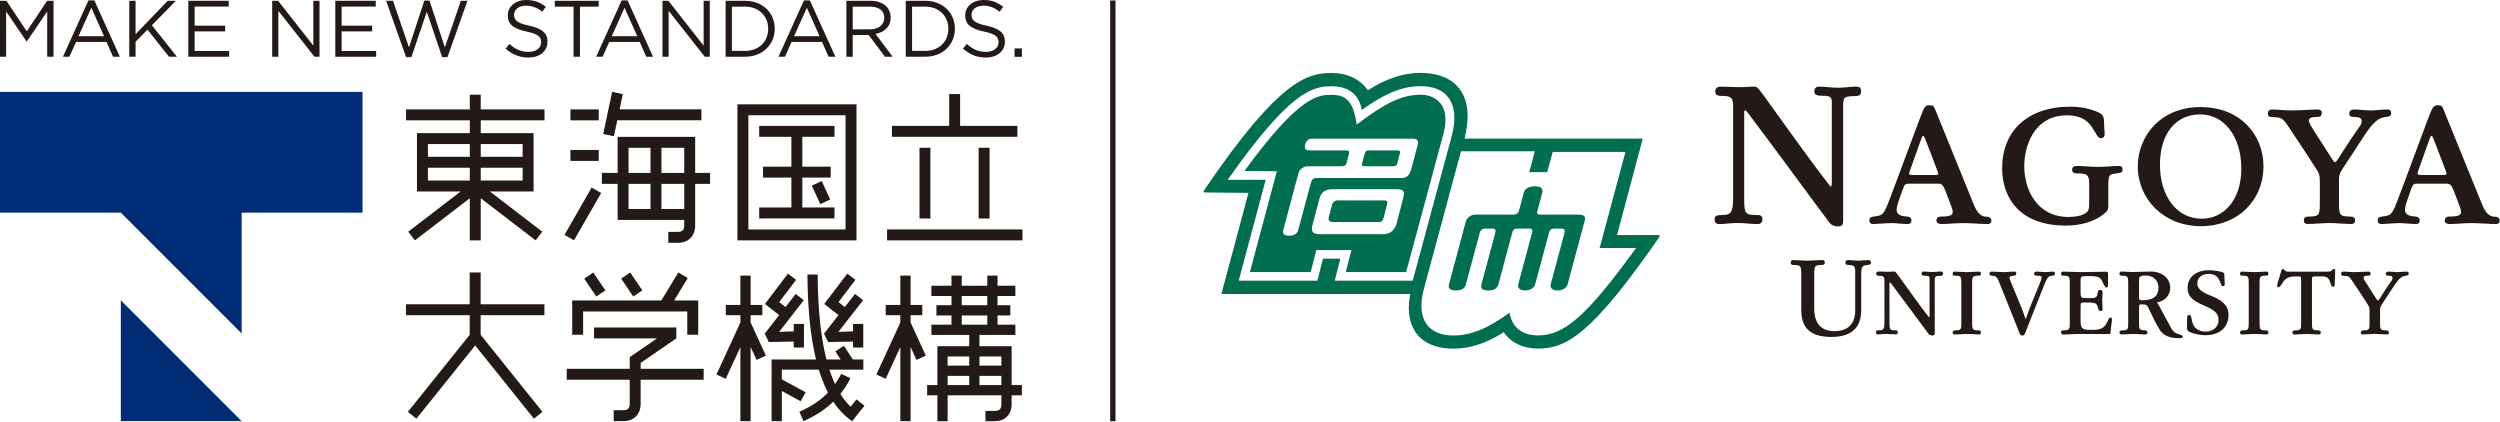 <svg xmlns="http://www.w3.org/2000/svg" xml:space="preserve" style="fill-rule:evenodd;clip-rule:evenodd;stroke-linejoin:round;stroke-miterlimit:2" viewBox="0 0 4321 729"><path d="M0-23.203h2.652l8.452 12.664 8.452-12.664h2.652V0h-2.62v-18.791l-8.451 12.43h-.135L2.551-18.758V0H0v-23.203Z" style="fill:#231916;fill-rule:nonzero" transform="translate(0 98.053) scale(4.167)"/><path d="M0 6.332-5.265-5.467l-5.307 11.799H0Zm-6.46-14.85h2.452L6.564 14.85H3.749L1.028 8.717h-12.629l-2.75 6.133h-2.684L-6.46-8.518Z" style="fill:#231916;fill-rule:nonzero" transform="translate(179.785 36.18) scale(4.167)"/><path d="M0-23.203h2.613v13.857l13.325-13.857h3.383L9.377-13.058 19.752 0H16.47L7.555-11.234 2.613-6.23V0H0v-23.203Z" style="fill:#231916;fill-rule:nonzero" transform="translate(223.438 98.053) scale(4.167)"/><path d="M0-23.203h16.773v2.391H2.619v7.92h12.659v2.386H2.619v8.119h14.318V0H0v-23.203Z" style="fill:#231916;fill-rule:nonzero" transform="translate(325.468 98.053) scale(4.167)"/><path d="M0-23.203h2.453l14.617 18.6v-18.6h2.555V0h-2.091L2.554-19.023V0H0v-23.203Z" style="fill:#231916;fill-rule:nonzero" transform="translate(470.459 98.053) scale(4.167)"/><path d="M0-23.203h16.773v2.391H2.619v7.92H15.28v2.386H2.619v8.119h14.318V0H0v-23.203Z" style="fill:#231916;fill-rule:nonzero" transform="translate(579.553 98.053) scale(4.167)"/><path d="M0-23.305h2.852L9.479-3.977l6.365-19.394h2.155l6.364 19.394 6.627-19.328h2.753L25.455.066h-2.221l-6.362-18.828L10.475.066H8.286L0-23.305Z" style="fill:#231916;fill-rule:nonzero" transform="translate(667.375 98.478) scale(4.167)"/><path d="m0 16.441 1.623-1.924c2.42 2.188 4.738 3.281 7.955 3.281 3.116 0 5.174-1.654 5.174-3.945v-.064c0-2.153-1.163-3.381-6.035-4.409C3.38 8.22.928 6.496.928 2.685v-.066c0-3.645 3.217-6.332 7.625-6.332 3.377 0 5.801.963 8.152 2.851L15.183 1.16c-2.156-1.758-4.311-2.518-6.699-2.518-3.017 0-4.941 1.654-4.941 3.746v.065c0 2.187 1.195 3.412 6.301 4.508 5.17 1.125 7.556 3.017 7.556 6.562v.066c0 3.979-3.314 6.565-7.92 6.565-3.683 0-6.695-1.229-9.48-3.713" style="fill:#231916;fill-rule:nonzero" transform="translate(873.82 15.47) scale(4.167)"/><path d="M0-18.355h-7.789v-2.424H10.44v2.424H2.651V2.424H0v-20.779Z" style="fill:#231916;fill-rule:nonzero" transform="translate(991.337 87.953) scale(4.167)"/><path d="M0 6.332-5.268-5.467l-5.303 11.799H0Zm-6.463-14.85h2.452L6.562 14.85H3.746L1.028 8.717h-12.629l-2.753 6.133h-2.684L-6.463-8.518Z" style="fill:#231916;fill-rule:nonzero" transform="translate(1101.4 36.18) scale(4.167)"/><path d="M0-23.203h2.449l14.618 18.6v-18.6h2.554V0h-2.09L2.551-19.023V0H0v-23.203Z" style="fill:#231916;fill-rule:nonzero" transform="translate(1145.04 98.053) scale(4.167)"/><path d="M0-18.355V.004h5.434c5.865 0 9.615-3.976 9.615-9.115v-.064c0-5.137-3.75-9.18-9.615-9.18H0Zm-2.62-2.424h8.054c7.289 0 12.332 5.006 12.332 11.539v.065c0 6.529-5.043 11.599-12.332 11.599H-2.62v-23.203Z" style="fill:#231916;fill-rule:nonzero" transform="translate(1265.03 87.953) scale(4.167)"/><path d="M0 6.332-5.269-5.467l-5.303 11.799H0Zm-6.461-14.85h2.45L6.563 14.85H3.745L1.031 8.717h-12.632l-2.75 6.133h-2.684L-6.461-8.518Z" style="fill:#231916;fill-rule:nonzero" transform="translate(1416.51 36.18) scale(4.167)"/><path d="M0 .469c3.479 0 5.964-1.791 5.964-4.775v-.065c0-2.851-2.189-4.572-5.931-4.572h-7.159V.469H0Zm-9.745-11.836H.229c2.855 0 5.14.865 6.597 2.322C7.953-7.916 8.615-6.293 8.615-4.47v.066c0 3.848-2.651 6.1-6.296 6.76l7.126 9.48H6.229L-.496 2.823h-6.63v9.013h-2.619v-23.203Z" style="fill:#231916;fill-rule:nonzero" transform="translate(1503.52 48.737) scale(4.167)"/><path d="M0-18.355V.004h5.435c5.865 0 9.614-3.976 9.614-9.115v-.064c0-5.137-3.749-9.18-9.614-9.18H0Zm-2.622-2.424h8.057c7.289 0 12.328 5.006 12.328 11.539v.065c0 6.529-5.039 11.599-12.328 11.599h-8.057v-23.203Z" style="fill:#231916;fill-rule:nonzero" transform="translate(1576.43 87.953) scale(4.167)"/><path d="m0 16.441 1.623-1.924c2.423 2.188 4.741 3.281 7.955 3.281 3.116 0 5.173-1.654 5.173-3.945v-.064c0-2.153-1.162-3.381-6.031-4.409C3.38 8.22.931 6.496.931 2.685v-.066c0-3.645 3.213-6.332 7.622-6.332 3.38 0 5.8.963 8.151 2.851L15.183 1.16c-2.156-1.758-4.311-2.518-6.696-2.518-3.017 0-4.941 1.654-4.941 3.746v.065c0 2.187 1.195 3.412 6.301 4.508 5.173 1.125 7.556 3.017 7.556 6.562v.066c0 3.979-3.318 6.565-7.923 6.565-3.68 0-6.695-1.229-9.48-3.713" style="fill:#231916;fill-rule:nonzero" transform="translate(1664.38 15.47) scale(4.167)"/><path d="M652.049 403.185h3.048v3.477h-3.048z" style="fill:#231916" transform="translate(-963.558 -1596.37) scale(4.167)"/><path d="M0-100.244v50.121h50.121L100.245 0v-50.123h50.121v-50.121H0Z" style="fill:#002d76;fill-rule:nonzero" transform="translate(0 576.447) scale(4.167)"/><path d="M0 50.125h50.121L0 0v50.125Z" style="fill:#002d76;fill-rule:nonzero" transform="translate(208.838 519.05) scale(4.167)"/><path d="M448.021 352.836H430.64v-5.299h17.381v5.299Zm0 9.836H430.64v-5.301h17.381v5.301Zm-39.3-5.301h17.384v5.301h-17.384v-5.301Zm0-9.834h17.384v5.299h-17.384v-5.299Zm48.373-9.836v-4.537h-26.453v-6.125h-4.537v6.125h-26.453v4.537h26.453v5.301h-21.917v24.207h18.12l-21.732 16.681 2.763 3.598 22.766-17.481v17.481h4.537v-17.481l22.766 17.481 2.76-3.598-21.728-16.681h18.123v-24.207h-21.921v-5.301h26.453Z" style="fill:#231916;fill-rule:nonzero" transform="translate(-963.558 -1199.2) scale(4.167)"/><path d="M541.647 378.934h40.313v-47.359h-40.313v47.359Zm44.847 4.535h-49.383v-56.43h49.383v56.43Z" style="fill:#231916;fill-rule:nonzero" transform="translate(-963.558 -1182.46) scale(4.167)"/><path d="M0-29.319v-4.535h-31.242v4.535h13.354v12.391h-11.766v4.537h11.766v12.39h-13.354v4.536H0V-.001h-13.352v-12.39h11.768v-4.537h-11.768v-12.391H0Z" style="fill:#231916;fill-rule:nonzero" transform="translate(1442.37 358.636) scale(4.167)"/><path d="M-3.922 2.514h8.433v4.535h-8.433z" style="fill:#231916" transform="scale(-4.167 4.167) rotate(-65.192 -111.4 308.836)"/><path d="M0 8.653h-23.752V-4.535h-4.533V8.653h-23.75v4.535H0V8.653Z" style="fill:#231916;fill-rule:nonzero" transform="translate(1758.43 181.523) scale(4.167)"/><path d="M599.179 327.039h56.159v4.535h-56.159z" style="fill:#231916" transform="translate(-963.558 -966.227) scale(4.167)"/><path d="M612.726 336.111h4.532v29.334h-4.532z" style="fill:#231916" transform="matrix(-4.167 0 0 4.167 4161.38 -1145.16)"/><path d="M637.258 336.111h4.54v29.334h-4.54z" style="fill:#231916" transform="matrix(-4.167 0 0 4.167 4365.84 -1145.16)"/><path d="M0-25.205v-4.535h-26.453v-13.188h-4.543v13.188h-26.446v4.535h26.446v8.139l-25.64 31.951 3.54 2.838 24.369-30.369 24.373 30.369 3.538-2.838-25.637-31.951v-8.139H0Z" style="fill:#231916;fill-rule:nonzero" transform="translate(940.999 649.803) scale(4.167)"/><path d="M0 6.508h43.194v9.654h4.536V1.971h-9.996l5.669-9.303-3.896-2.322-7.083 11.625h-36.96v14.191H0V6.508Z" style="fill:#231916;fill-rule:nonzero" transform="translate(1007.88 511.164) scale(4.167)"/><path d="M-8.872.164h8.96v4.535h-8.96z" style="fill:#231916" transform="scale(-4.167 4.167) rotate(-55.822 -16.46 288.937)"/><path d="M-8.872.164h8.96v4.535h-8.96z" style="fill:#231916" transform="scale(-4.167 4.167) rotate(-55.822 -24.121 303.401)"/><path d="M0-4.562v-2.443l14.794-10.164v-4.536h-34.122v4.536H6.783l-11.32 7.777v4.83h-26.13v4.535H-4.54v10.158c0 .01.019 1.164-.595 1.825-.398.431-1.084.65-2.047.65h-3.981v4.537h3.981c2.834 0 4.488-1.144 5.375-2.101 1.82-1.963 1.827-4.526 1.8-5.143V-.027h26.14v-4.535H0Z" style="fill:#231916;fill-rule:nonzero" transform="translate(1107.32 656.41) scale(4.167)"/><path d="M467.91 376.826h11.751v4.537H467.91z" style="fill:#231916" transform="matrix(-4.167 0 0 4.167 2984.65 -1381.13)"/><path d="M467.91 360.004h11.751v4.537H467.91z" style="fill:#231916" transform="matrix(-4.167 0 0 4.167 2984.65 -1240.94)"/><path d="M1.381-.368h4.545v22.616H1.381z" style="fill:#231916" transform="scale(-4.167 4.167) rotate(-29.826 27.01 510.56)"/><path d="M0-3.918h-33.93l1.336-6.314-4.437-.938-3.695 17.484 4.436.938 1.4-6.633H0v-4.537Z" style="fill:#231916;fill-rule:nonzero" transform="translate(1212.31 205.305) scale(4.167)"/><path d="M515.043 355.945h-9.454v-10.422h9.454v10.422Zm-23.089-10.422h9.099v10.422h-9.099v-10.422Zm0-14.953h9.099v10.418h-9.099V330.57Zm23.089 10.418h-9.454V330.57h9.454v10.418Zm10.713 0h-6.176v-14.955h-32.159v14.955h-6.538v4.535h6.538v14.955h27.622v2.475c.004.01.026 1.164-.588 1.826-.398.432-1.09.651-2.051.651h-3.98v4.535h3.98c2.835 0 4.489-1.143 5.376-2.102 1.653-1.781 1.803-4.043 1.796-4.91h.004v-17.43h6.176v-4.535Z" style="fill:#231916;fill-rule:nonzero" transform="translate(-963.558 -1122) scale(4.167)"/><path d="M0 25.693v2.475h4.249v-9.786H0v3.084l-6.067.196L4.174 8.552.83 5.941l-4.246 5.434-2.612-2.045L.986.093l-3.38-2.568-9.543 12.566 5.902 4.627-5.999 7.682 1.708 3.498L0 25.693Z" style="fill:#231916;fill-rule:nonzero" transform="translate(1371.88 483.293) scale(4.167)"/><path d="M0 25.693v2.475h4.252v-9.786H0v3.084l-6.067.196L4.174 8.552.829 5.941l-4.245 5.434-2.609-2.045L.986.093l-3.377-2.568-9.549 12.566 5.905 4.627-5.996 7.682 1.705 3.498L0 25.693Z" style="fill:#231916;fill-rule:nonzero" transform="translate(1474.37 483.293) scale(4.167)"/><path d="m0 42.665-2.43 3.047-.117-.111c-1.471-1.444-2.839-3.165-4.07-5.118l-.052-.084.065-.082a36 36 0 0 0 4.096-6.408c-1.137-.541-2.858-1.365-3.834-1.822a33.265 33.265 0 0 1-2.39 4.014l-.145.207-.104-.229a52.773 52.773 0 0 1-2.165-5.539l-.063-.189H2.848v-4.247h-4.364l-3.697-5.666-3.559 2.315 2.188 3.351h-5.853l-.029-.107C-15.422 14.423-16.003.944-16.088-9.105h-4.245c.081 9.875.653 23.184 3.521 35.03l.041.179h-18.442v25.582h4.246V39.19l7.819 4.252 2.057-3.718-9.876-5.368v-4.005h15.356l.033.099c1.049 3.424 2.299 6.555 3.717 9.303l.045.094-.072.072c-3.109 3.197-6.969 5.773-11.79 7.877l1.686 3.896c4.866-2.123 8.877-4.726 12.26-7.959l.124-.121.091.145c1.784 2.654 3.815 4.902 6.029 6.681l1.659 1.332 5.147-6.459L0 42.665Z" style="fill:#231916;fill-rule:nonzero" transform="translate(1480.33 512.479) scale(4.167)"/><path d="M0-27.5v-4.244h6.061v-12.19h4.249v12.19h4.853v4.244H10.31v3.006l6.326 13.765-3.857 1.776-2.469-5.359v30.746H6.061v-30.746L-.014-1.111l-3.86-1.778 9.925-21.545V-27.5H0Z" style="fill:#231916;fill-rule:nonzero" transform="translate(1254.44 659.366) scale(4.167)"/><path d="M646.592 289.369H637.5v-3.805h9.092v3.805Zm0 8.07H637.5v-3.824h9.092v3.824Zm-16.444-28.883h10.595v3.824h-10.595v-3.824Zm0-8.07h10.595v3.824h-10.595v-3.824Zm3.103 28.883h-8.958v-3.805h8.958v3.805Zm0 8.07h-8.958v-3.824h8.958v3.824Zm21.846 4.246v-4.246h-4.253v-16.123H637.5v-4.689h14.893v-4.247h-7.401v-3.824h5.311v-4.246h-5.311v-3.824h7.401v-4.246h-7.401v-4.203h-4.249v4.203h-10.595v-4.203h-4.249v4.203h-8.343v4.246h8.343v3.824h-6.256v4.246h6.256v3.824h-8.343v4.247h15.695v4.689h-13.207v16.123h-4.249v4.246h4.249v10.719h4.249v-10.719h22.299l.007 3.846c0 .004.026 1.223-.63 1.931-.428.459-1.154.696-2.153.696h-3.837v4.246h3.837c2.78 0 4.403-1.117 5.268-2.055 1.757-1.894 1.786-4.338 1.754-5.039l.003-3.625h4.256Z" style="fill:#231916;fill-rule:nonzero" transform="translate(-963.558 -573.844) scale(4.167)"/><path d="M0-27.5v-4.244h6.064v-12.19h4.25v12.19h4.853v4.244h-4.853v3.006l6.323 13.765-3.858 1.776-2.465-5.359v30.746h-4.25v-30.746L-.013-1.111l-3.86-1.778 9.928-21.545V-27.5H0Z" style="fill:#231916;fill-rule:nonzero" transform="translate(1530.87 659.366) scale(4.167)"/><path d="M691.821 252.021h2.218v174.531h-2.218z" style="fill:#231916" transform="matrix(-4.167 0 0 4.167 4810.86 -1049.39)"/><path d="M0 103.367c-6.244 0-10.646-2.92-11.861-9.402-8.576 6.302-15.696 9.439-23.302 9.439-9.749 0-15.68-6.111-12.228-19.191l15.438-57.225h30.624l-2.325 8.668h7.449l2.309-8.393h30.154L25.546 67.117H40.65c-20.614 28.48-29.839 36.25-40.65 36.25m-51.985-22.684h-32.342l2.315-9.125h-7.198l-2.315 9.125h-32.639l11.201-41.861h-15.757C-103.063 2.404-93.841.035-85.631.035c6.578 0 11.255 2.977 12.528 9.801 11.238-7.957 17.996-9.84 24.488-9.84 10.267 0 16.476 6.48 12.874 20.451l-16.244 60.236ZM49.766 61.744H32.764l10.659-39.986h-73.88c.862-4.106 1.241-6.666 1.248-9.276C-29.18.428-37.063-5.51-48.615-5.51c-7.25 0-14.249 2.273-21.949 7.199-3.178-4.527-8.454-7.162-15.067-7.162-9.901 0-21.626 2.615-52.763 48.465-.542.803-.437 1.094.347 1.094l17.923.176-11.216 41.927h78.289c-.398 2.405-.56 4.248-.56 5.84.045 11.285 7.556 16.848 18.448 16.848 6.894 0 13.399-2.11 20.931-6.809 3.017 4.301 7.956 6.77 14.232 6.77 11.584 0 22.182-5.614 50.239-46.186.415-.603.307-.898-.473-.908" style="fill:#006e4f;fill-rule:nonzero" transform="translate(2658.35 148.95) scale(4.167)"/><path d="M0-4.975c.375-1.396 1.283-1.57 2.505-1.57h4.523c1.107 0 1.535.345 1.172 1.685L2.452 16.55c-.385 1.461.647 2.557 2.835 2.557 2.189 0 3.808-1.096 4.2-2.557 0 0 5.389-20.072 5.732-21.355.343-1.279 1.061-1.74 2.152-1.74h3.037c1.198 0 1.577.466 1.218 1.799-.369 1.398-5.712 21.304-5.712 21.304-.392 1.459.732 2.559 2.832 2.559 2.1 0 3.812-1.1 4.196-2.559l6.973-25.986c.545-2.039.369-2.928-2.923-2.928H11.584c-1.229 0-1.45-.476-1.156-1.58.297-1.103 1.992-7.469 1.992-7.469.457-1.701-.542-2.687-3.077-2.687-2.54 0-4.154.986-4.608 2.687 0 0-1.695 6.366-1.975 7.41-.281 1.049-1.193 1.639-2.172 1.639h-15.892c-2.384 0-3.668 1.68-4.027 3.016l-6.94 25.89c-.395 1.461.167 2.565 2.829 2.565 2.655 0 3.785-1.029 4.206-2.594l5.706-21.269c.313-1.17 1.116-1.797 2.119-1.797h3.399c.876 0 1.261.519.948 1.685-.307 1.162-5.745 21.41-5.745 21.41-.392 1.461.069 2.557 2.835 2.557 2.759 0 3.805-1.096 4.197-2.557L0-4.975Z" style="fill:#006e4f;fill-rule:nonzero" transform="translate(2613.9 422.413) scale(4.167)"/><path d="m0-31.227-2.675 9.975c-.535 1.978-1.645 3.39-3.951 3.39h-35.259c-1.521 0-2.024.846-2.396 2.233l-5.167 19.273c-.411 1.537-1.614 2.42-3.805 2.42-2.198 0-2.818-.883-2.4-2.42l6.302-23.564c.429-1.584 2.196-2.815 3.9-2.815h14.135c1.129 0 1.627-.349 1.855-1.203l1.055-3.934c.297-1.101-.393-1.441-1.235-1.441h-15.287c-1.613 0-2.1-.74-1.639-2.473.411-1.537 1.332-2.396 2.945-2.396h41.548c2.188 0 2.616.928 2.074 2.955M-5.947-9.416-8.668.984c-.78 2.904-2.828 4.473-5.561 4.473h-26.193c-3.076 0-3.847-1.135-3.111-3.897l2.857-10.873c.686-2.56 2.345-3.883 5.336-3.883h26.538c3.531 0 3.56 1.17 2.855 3.78m7.342-42.979c-8.041 0-15.024 3.602-26.604 12.363-1.392-10.218-4.912-12.324-10.405-12.324-5.314 0-13.214.02-36.144 31.58l13.434.127s-9.282 34.67-11.19 41.817h25.233c.678-2.672 2.311-9.122 2.311-9.122h14.546s-1.723 6.784-2.311 9.122h25.029l15.532-57.575c3.116-11.775-3.389-15.988-9.431-15.988M-13.857-8.559H-33.07c-1.218 0-2.123.805-2.345 1.637l-1.349 5.275c-.313 1.162-.012 2.053 1.633 2.053l19.288-.002c.863 0 1.464-.524 1.82-1.856l1.361-5.3c.295-1.098.347-1.807-1.195-1.807m5.64-20.754h-12.028c-.744 0-1.378.365-1.567 1.084l-1.196 4.455c-.209.774.117 1.039.992 1.039h12.033c.999 0 1.397-.457 1.584-1.15l1.126-4.18c.228-.855-.15-1.248-.944-1.248" style="fill:#006e4f;fill-rule:nonzero" transform="translate(2449.98 382.056) scale(4.167)"/><path d="M0-35.561c0-5.641.513-7.271-4.689-7.271-1.137 0-2.725-.071-2.725-1.793 0-1.946 1.392-2.063 2.806-2.063 1.865 0 4.683.231 7.422.231 2.293 0 4.103-.231 5.334-.231 1.682 0 1.741-.164 4.634 3.836 8.554 11.783 18.054 25.328 27.159 37.059.696.976.987.748.987-1.092v-29.69c0-5.992.705-6.257-4.762-6.347-.977 0-2.488-.217-2.488-1.703 0-1.604.986-2.063 1.956-2.063 2.378 0 4.934.459 7.926.459 2.655 0 5.218-.459 7.423-.459 1.473 0 2.107.477 2.107 1.93 0 1.525-.702 2.017-2.901 2.017-5.036 0-4.552 1.016-4.552 6.389V8.959c0 1.498-.235 2.332-2.08 2.332-2.299 0-3.341-1.055-3.87-1.938-1.509-1.848-23.351-31.678-33.734-45.385-.931-1.203-1.355-.894-1.355 0V-.303c0 6.457.353 6.871 5.624 6.871.973 0 1.926.326 1.926 1.697 0 1.715-1.038 2.072-2.014 2.072-2.296 0-5.379-.468-8.468-.468-2.637 0-5.291.468-7.492.468-.797 0-1.856-.357-1.856-2.072 0-1.293.967-1.697 2.823-1.697C-1.398 6.568 0 6.156 0-.19v-35.371Z" style="fill:#231916;fill-rule:nonzero" transform="translate(2995.52 344.247) scale(4.167)"/><path d="M0 8.564c.833 0 1.281-.186.853-1.303-1.917-5.039-3.482-9.197-5.3-13.81-.549-1.405-.981-1.483-1.49-.086C-7.969-1.081-9.768 4.24-10.904 7.314c-.35.93-.036 1.25 1.29 1.25H0Zm-10.889 3.605c-1.632 0-1.984.043-2.789 2.288-2.299 6.496-2.537 7.242-2.537 8.533 0 2.511 2.701 2.658 4.246 2.803.885.08 1.858.33 1.858 1.664 0 1.451-1.176 1.451-1.93 1.451-1.191 0-4.67-.393-6.293-.393-1.718 0-6.395.393-7.577.393-.679 0-1.633-.199-1.633-1.451 0-1.225.478-1.502 2.293-1.733 3.194-.387 3.635-.629 5.94-6.644 4.262-11.075 8.263-22.246 12.505-33.418 2.117-5.569 2.345-6.006 4.269-6.006 1.277 0 1.627.094 2.361 1.912C5.467-4.596 11.098 9.326 15.422 19.962c.996 2.493 2.364 5.831 5.486 5.911.738 0 2.139.144 2.139 1.689 0 1.147-.956 1.346-1.473 1.346-2.978 0-6.76-.393-10.391-.393-2.521 0-6.431.393-9.014.393-.529 0-1.903-.282-1.903-1.346 0-1.434 1.015-1.769 2.053-1.769 3.893 0 4.712-.655 4.712-1.993 0-1.009-.302-1.447-2.761-8.006-1.327-3.5-1.905-3.625-3.518-3.625h-11.641Z" style="fill:#231916;fill-rule:nonzero" transform="translate(4224.38 266.773) scale(4.167)"/><path d="M0 8.564c.816 0 1.268-.186.829-1.303-1.9-5.039-3.468-9.197-5.297-13.81-.542-1.405-.964-1.483-1.486-.086C-7.979-1.081-9.785 4.24-10.928 7.314c-.333.93-.016 1.25 1.307 1.25H0Zm-10.889 3.605c-1.632 0-1.998.043-2.795 2.288-2.319 6.496-2.554 7.242-2.554 8.533 0 2.511 2.701 2.658 4.252 2.803.902.08 1.869.33 1.869 1.664 0 1.451-1.19 1.451-1.938 1.451-1.191 0-4.667-.393-6.306-.393-1.704 0-6.381.393-7.571.393-.662 0-1.626-.199-1.626-1.451 0-1.225.481-1.502 2.303-1.733 3.188-.387 3.622-.629 5.928-6.644 4.268-11.075 8.265-22.246 12.508-33.418 2.11-5.569 2.351-6.006 4.265-6.006 1.283 0 1.626.094 2.37 1.912C5.454-4.596 11.084 9.326 15.398 19.962c1.002 2.493 2.374 5.831 5.497 5.911.744 0 2.152.144 2.152 1.689 0 1.147-.973 1.346-1.486 1.346-2.961 0-6.747-.393-10.392-.393-2.518 0-6.414.393-9.021.393-.515 0-1.886-.282-1.886-1.346 0-1.434 1.006-1.769 2.037-1.769 3.899 0 4.709-.655 4.709-1.993 0-1.009-.293-1.447-2.763-8.006-1.309-3.5-1.893-3.625-3.507-3.625h-11.627Z" style="fill:#231916;fill-rule:nonzero" transform="translate(3345.84 266.773) scale(4.167)"/><path d="M0 32.764c0 1.424-.205 2.135-1.6 3.281-4.187 3.446-10.046 5.008-16.019 5.008-18.709 0-26.417-11.086-26.417-23.826 0-15.215 10.294-25.516 28.387-25.516 4.003 0 8.374.846 11.94 2.547C-1.665-4.699-1.75-2.89-1.75-.822c.085 1.895.15 2.246.238 3.693.069.957-.302 1.914-1.545 1.914-1.305 0-1.744-1.542-3.343-3.935-1.391-2.41-4.079-5.539-10.7-5.539-14.134 0-17.765 13.4-17.765 21.045 0 9.601 5.107 21.111 18.406 21.111 2.338 0 5.532-.383 7.283-1.762.953-.74 1.25-1.394 1.25-4.134v-7.514c0-4.066-.738-4.654-5.022-4.654-1.023-.073-2.052-.166-2.052-1.496 0-1.6 1.383-1.6 2.189-1.6 2.553 0 4.811.379 8.449.379 3.423 0 6.263-.363 8.516-.379 1.176-.016 1.66.186 1.744 1.512.073 1.082-.509 1.365-2.912 1.66C.438 19.7 0 20.059 0 24.543v8.221Z" style="fill:#231916;fill-rule:nonzero" transform="translate(3644.01 218.878) scale(4.167)"/><path d="M0 1.58c0-13.242-7.055-22.455-17.051-22.455-10.017 0-16.692 7.795-16.692 20.957 0 12.344 6.472 22.309 17.354 22.309C-7.365 22.391 0 14.744 0 1.646V1.58ZM-42.939.609c0-12.092 9.111-24.519 26.028-24.519C0-23.91 9.189-11.986 9.189.609c0 14.194-10.652 24.881-25.96 24.881-15.293 0-26.168-11.135-26.168-24.81V.609Z" style="fill:#231916;fill-rule:nonzero" transform="translate(3873.88 284.716) scale(4.167)"/><path d="M0 12.211c0-2.93-.366-3.518-1.982-5.953-3.23-4.996-5.18-8.102-10.886-16.555-2.55-3.769-2.998-4.097-6.694-4.164-1.097-.078-1.986-.107-1.986-1.555 0-1.328.977-1.623 1.842-1.623 2.143 0 4.049.383 8.164.383 4.122 0 7.799-.383 10.804-.383.594 0 1.554.295 1.554 1.438 0 1.633-1.104 1.662-2.501 1.662-1.179.078-2.875.145-2.875 1.551 0 .816.328 1.437 4.86 8.435 5.369 8.278 5.388 8.75 6.039 8.75.598 0 1.061-1.22 6.251-9.101 4.033-6.131 4.784-6.281 4.784-7.906 0-1.317-1.198-1.729-3.109-1.729-.888 0-2.051-.135-2.051-1.283 0-1.522 1.088-1.817 2.195-1.817 1.907 0 4.196.383 6.695.383 2.583 0 4.634-.383 6.617-.383 1.534 0 1.839.383 1.839 1.623 0 1.024-.485 1.332-2.571 1.555-3.804.385-6.549 4.768-8.39 7.418-3.014 4.709-5.881 8.975-8.971 13.676C8.097 9.057 7.86 9.576 7.949 12.74v8.08c0 4.996 0 5.952 4.631 5.952.868 0 2.051.201 2.051 1.527 0 1.349-.882 1.551-1.544 1.551-2.565 0-6.464-.395-8.963-.395-2.582 0-6.619.395-9.193.395-.666 0-1.554-.202-1.554-1.551 0-1.418 1.183-1.527 2.218-1.527 4.261 0 4.405-.797 4.405-5.805v-8.756Z" style="fill:#231916;fill-rule:nonzero" transform="translate(4009.6 262.735) scale(4.167)"/><path d="M0 8.295c0 5.867 2.642 9.395 8.301 9.395 5.677 0 8.714-2.942 8.714-8.756V-4.721c0-4.117.27-4.933-2.734-5.031-.529 0-1.355-.023-1.355-.965 0-.832.634-1.078 1.212-1.078 1.217 0 2.765.246 4.307.246 1.405 0 2.861-.246 3.919-.246.441 0 1.169.063 1.169 1.01 0 .951-.967.98-1.646 1.078-2.574.098-2.299 1.594-2.401 4.16V8.889c0 5.947-2.576 11.201-12.289 11.201-10.179 0-12.573-4.947-12.573-11.541V-5.592c0-3.586-.042-4.115-2.91-4.16-.571 0-1.443.039-1.443-.965 0-.884.526-1.078 1.008-1.078 1.702 0 3.635.246 5.957.246 2.179 0 4.5-.246 6.101-.246.483 0 1.071.194 1.071 1.078 0 1.004-.928.965-1.496.965C0-9.752 0-9.178 0-4.932V8.295Z" style="fill:#231916;fill-rule:nonzero" transform="translate(3135.69 498.631) scale(4.167)"/><path d="M0-15.689c0-2.949 0-3.469-2.426-3.514-.525 0-1.205.045-1.205-.746 0-.738.442-.949.843-.949 1.133 0 5.936.211 7.028.211 1.94 0 8.926-.156 10.826-.156.771 0 .807.258.807 1.836 0 1.627-.036 2.351-.036 3.601 0 .529-.049 1.098-.61 1.098-.321 0-.608-.254-.807-.656-.238-.403-.447-.885-.69-1.33-1.005-2.057-1.26-2.743-5.742-2.743-1.939 0-2.71.03-3.111.323-.402.281-.402.765-.402 1.611v4.914c0 2.021.353 2.303 1.966 2.303 4.158 0 4.782.205 5.141-2.313.162-.89.287-1.07 1.176-1.07.627 0 .842.535.842.969 0 1.058-.157 2.093-.157 3.185 0 1.25.157 2.422.157 3.635 0 .652-.215.934-.842.934-.84 0-.981-1.01-1.223-1.819-.431-1.578-1.286-1.734-5.156-1.734-1.535 0-1.904.035-1.904 1.367v6.584c0 3.307 1.414 3.43 4.559 3.43 3.475 0 5.29-.483 6.623-3.547.366-.856.605-1.58 1.254-1.58.454 0 .659.234.517 1.58-.131 1.369-.399 2.478-.517 4.32-.081.893-.163.942-.649.942H2.777c-1.163 0-4.58.212-5.304.212-.81 0-1.104-.265-1.104-.945 0-.558.209-.818 1.205-.818C0 3.446 0 2.879 0-.148v-15.541Z" style="fill:#231916;fill-rule:nonzero" transform="translate(3577.44 556.516) scale(4.167)"/><path d="M0 15.654c0 2.988.039 3.504 2.58 3.504.483 0 1.097.139 1.097.873s-.45.84-.856.84c-1.248 0-2.495-.213-4.853-.213-2.37 0-3.821.213-5.192.213-.412 0-.853-.106-.853-.84 0-.777.604-.873 1.173-.873 2.426 0 2.426-.479 2.426-3.504V-.008c0-3.025 0-3.469-2.426-3.514-.487 0-1.173.045-1.173-.804 0-.735.402-.891.853-.891 1.326 0 3.07.211 5.075.211 2.064 0 3.641-.211 4.97-.211.406 0 .856.156.856.891 0 .849-.774.804-1.221.804C.039-3.477 0-3.033 0-.008v15.662Z" style="fill:#231916;fill-rule:nonzero" transform="translate(3905.39 491.179) scale(4.167)"/><path d="M0 15.654c0 2.988.039 3.504 2.587 3.504.483 0 1.084.139 1.084.873s-.444.84-.849.84c-1.241 0-2.502-.213-4.843-.213-2.381 0-3.825.213-5.203.213-.408 0-.849-.106-.849-.84 0-.777.607-.873 1.176-.873 2.417 0 2.417-.479 2.417-3.504V-.008c0-3.025 0-3.469-2.417-3.514-.487 0-1.176.045-1.176-.804 0-.735.398-.891.849-.891 1.326 0 3.064.211 5.088.211 2.058 0 3.625-.211 4.958-.211.405 0 .849.156.849.891 0 .849-.761.804-1.202.804C.039-3.477 0-3.033 0-.008v15.662Z" style="fill:#231916;fill-rule:nonzero" transform="translate(3408.63 491.179) scale(4.167)"/><path d="M0-16.275c0-2.576.235-3.324-2.143-3.324-.532 0-1.253-.039-1.253-.826 0-.889.639-.948 1.295-.948.84 0 2.14.108 3.387.108 1.052 0 1.875-.108 2.437-.108.77 0 .794-.068 2.123 1.76C9.751-14.224 14.111-8.021 18.275-2.65c.314.441.451.34.451-.51v-13.576c0-2.742.32-2.863-2.182-2.908-.443 0-1.139-.096-1.139-.781 0-.735.448-.948.895-.948 1.094 0 2.262.213 3.635.213 1.214 0 2.38-.213 3.389-.213.68 0 .974.229.974.893 0 .697-.333.92-1.339.92-2.3 0-2.077.463-2.077 2.93V4.094c0 .69-.105 1.072-.954 1.072-1.052 0-1.534-.486-1.771-.888-.685-.856-10.681-14.494-15.433-20.764-.412-.557-.624-.416-.624 0V-.142c0 2.947.172 3.146 2.573 3.146.444 0 .891.151.891.774 0 .783-.483.943-.923.943-1.052 0-2.473-.209-3.877-.209-1.218 0-2.42.209-3.439.209-.356 0-.846-.16-.846-.943 0-.588.451-.774 1.299-.774C-.641 3.004 0 2.815 0-.091v-16.184Z" style="fill:#231916;fill-rule:nonzero" transform="translate(3257.01 558.355) scale(4.167)"/><path d="M0-5.74c0 .684.439.889 1.129.889 5.223 0 6.943-1.975 6.943-5.366 0-2.462-1.904-4.906-5.252-4.906-2.742 0-2.82.805-2.82 2.029v7.354ZM0 4.453C0 7.08.031 7.559 2.455 7.637c.529.051 1.052.164 1.052.85 0 .732-.402.836-1.247.836-1.343 0-3.116-.209-4.446-.209-1.453 0-3.67.209-5.078.209-.369 0-.852-.104-.852-.836 0-.789.649-.85 1.215-.85 2.42 0 2.42-.479 2.42-3.504V-11.49c0-3.064 0-3.508-2.42-3.553-.484 0-1.215.006-1.215-.781 0-.781.44-.947.894-.947 1.208 0 2.574.213 4.478.213 2.704 0 4.915-.213 7.668-.213 4.435 0 8.024 2.705 8.024 6.734 0 2.959-2.041 5.529-5.489 6.07.986 1.491 1.561 2.721 2.115 3.764 1.059 2.051 1.633 2.877 2.738 4.986 1.809 3.44 2.24 3.854 4.042 4.37 1.121.314 1.921.709 1.803 1.283-.085.386-.882.595-3.553.334-2.332-.242-4.573-1.151-5.93-3.25C7.073 5.055 5.799 2.35 4.549-.324c-1.33-2.576-1-2.809-3.632-2.809-.886 0-.917.282-.917 1.657v5.929Z" style="fill:#231916;fill-rule:nonzero" transform="translate(3697.09 539.183) scale(4.167)"/><path d="M0 10.049c0 4.465-2.782 8.449-9.752 8.449-1.694 0-4.705-.447-6.766-1.539-.568-.322-.722-.959-.722-1.734 0-1.205.036-2.844.075-3.971.042-.523.157-1.205.889-1.205.809 0 .924 1.613 1.202 2.824.574 2.545 2.586 4.153 5.561 4.153 2.952 0 5.392-1.893 5.392-4.76 0-2.946-1.721-4.209-6.368-6.215-4.145-1.795-6.493-3.602-6.493-7.066 0-5.082 4.212-7.434 8.681-7.434 1.653 0 3.997.242 5.856.846.721.277.721.689.721 1.414.042 1.039.124 2.433.158 3.474 0 .451-.158.889-.719.889-.572 0-.772-.6-.974-1.084-.735-2.545-2.142-4.027-4.964-4.027-2.426 0-4.726 1.287-4.726 3.914 0 3.14 3.799 4.392 6.869 5.685C-3.22 3.906 0 5.852 0 10.01v.039Z" style="fill:#231916;fill-rule:nonzero" transform="translate(3851.77 502.26) scale(4.167)"/><path d="M0-18.481c0-1.098-.196-1.262-.889-1.262-4.115 0-5.365.203-7.177 3.188-.413.607-.726 1.301-1.333 1.301-.412 0-.797-.262-.363-1.7.5-1.695.97-3.314 1.487-4.923.123-.485.341-.913.759-.913.282 0 .412.065.638.432.179.273.386.658 1.956.658h14.975c1.658 0 2.253-.074 2.508-.385.48-.58.718-.753 1.041-.753.395 0 .533.373.526.836-.007.283-.163 3.955-.202 5.574 0 .525-.157 1.01-.772 1.01-.401 0-.593-.403-.763-.895-.882-2.662-1.163-3.43-4.07-3.43H5.898c-1.412 0-1.412.125-1.412 1.895V-.86c0 3.065 0 3.504 2.541 3.504.485 0 1.127.139 1.127.873s-.48.84-.845.84c-1.332 0-2.753-.213-4.964-.213-1.741 0-3.802.213-5.134.213-.354 0-.84-.106-.84-.84 0-.781.644-.873 1.215-.873C0 2.644 0 2.165 0-.86v-17.621Z" style="fill:#231916;fill-rule:nonzero" transform="translate(3977.3 559.987) scale(4.167)"/><path d="M0-24.846c0 .682-.479.826-.963.859-.48.045-1.818.129-1.818.809 0 .566.287 1.174.486 1.695L2.477-9.938c.554 1.336 1.22 3.848 1.419 3.848.167 0 1.094-3.016 1.618-4.354l4.441-10.894c.195-.569.568-1.451.568-2.022 0-.566-.869-.582-1.962-.627-.474-.033-1.166-.072-1.166-.748 0-.791.568-.947 1.044-.947 1.013 0 2.303.211 3.511.211 1.088 0 2.388-.211 3.355-.211.32 0 .731.211.731.836 0 .787-.604.859-1.62.943-1.29.082-1.978 1.58-2.906 3.92C8.933-13.647 6.343-6.756 3.76-.375 3.557.189 3.357.836 2.594.836c-.895 0-1.052-.444-1.329-1.211-2.753-6.744-5.539-14.043-8.326-20.783-.564-1.374-1.005-2.663-2.425-2.745-1.042-.084-1.647-.156-1.647-.888 0-.836.644-.891 1.049-.891 1.129 0 3.311.211 4.924.211 1.326 0 3.39-.211 4.279-.211.49 0 .881.055.881.783v.053Z" style="fill:#231916;fill-rule:nonzero" transform="translate(3484.94 576.449) scale(4.167)"/><path d="M0 6.721C0 5.104-.202 4.782-1.091 3.45-2.874.709-3.935-1-7.067-5.644c-1.398-2.067-1.653-2.246-3.67-2.285-.608-.045-1.085-.059-1.085-.85 0-.734.519-.891.999-.891 1.179 0 2.22.211 4.48.211 2.268 0 4.285-.211 5.938-.211.32 0 .843.157.843.784 0 .898-.601.912-1.369.912-.65.045-1.57.084-1.57.851 0 .442.176.793 2.668 4.641 2.942 4.537 2.949 4.805 3.321 4.805.32 0 .566-.676 3.423-5.01C9.118-6.039 9.54-6.131 9.54-7.017c0-.733-.66-.957-1.711-.957-.48 0-1.134-.073-1.134-.698 0-.841.611-.998 1.208-.998 1.055 0 2.306.211 3.684.211 1.404 0 2.535-.211 3.625-.211.85 0 1.014.211 1.014.891 0 .559-.269.732-1.414.85-2.088.214-3.596 2.625-4.603 4.082C8.55-1.263 6.982 1.071 5.278 3.649c-.836 1.342-.957 1.615-.918 3.349v4.44c0 2.752 0 3.267 2.537 3.267.484 0 1.137.121 1.137.85 0 .732-.483.836-.855.836-1.411 0-3.541-.209-4.916-.209-1.42 0-3.635.209-5.045.209-.369 0-.85-.104-.85-.836 0-.789.644-.85 1.209-.85 2.338 0 2.423-.439 2.423-3.183V6.721Z" style="fill:#231916;fill-rule:nonzero" transform="translate(4095.54 509.731) scale(4.167)"/></svg>